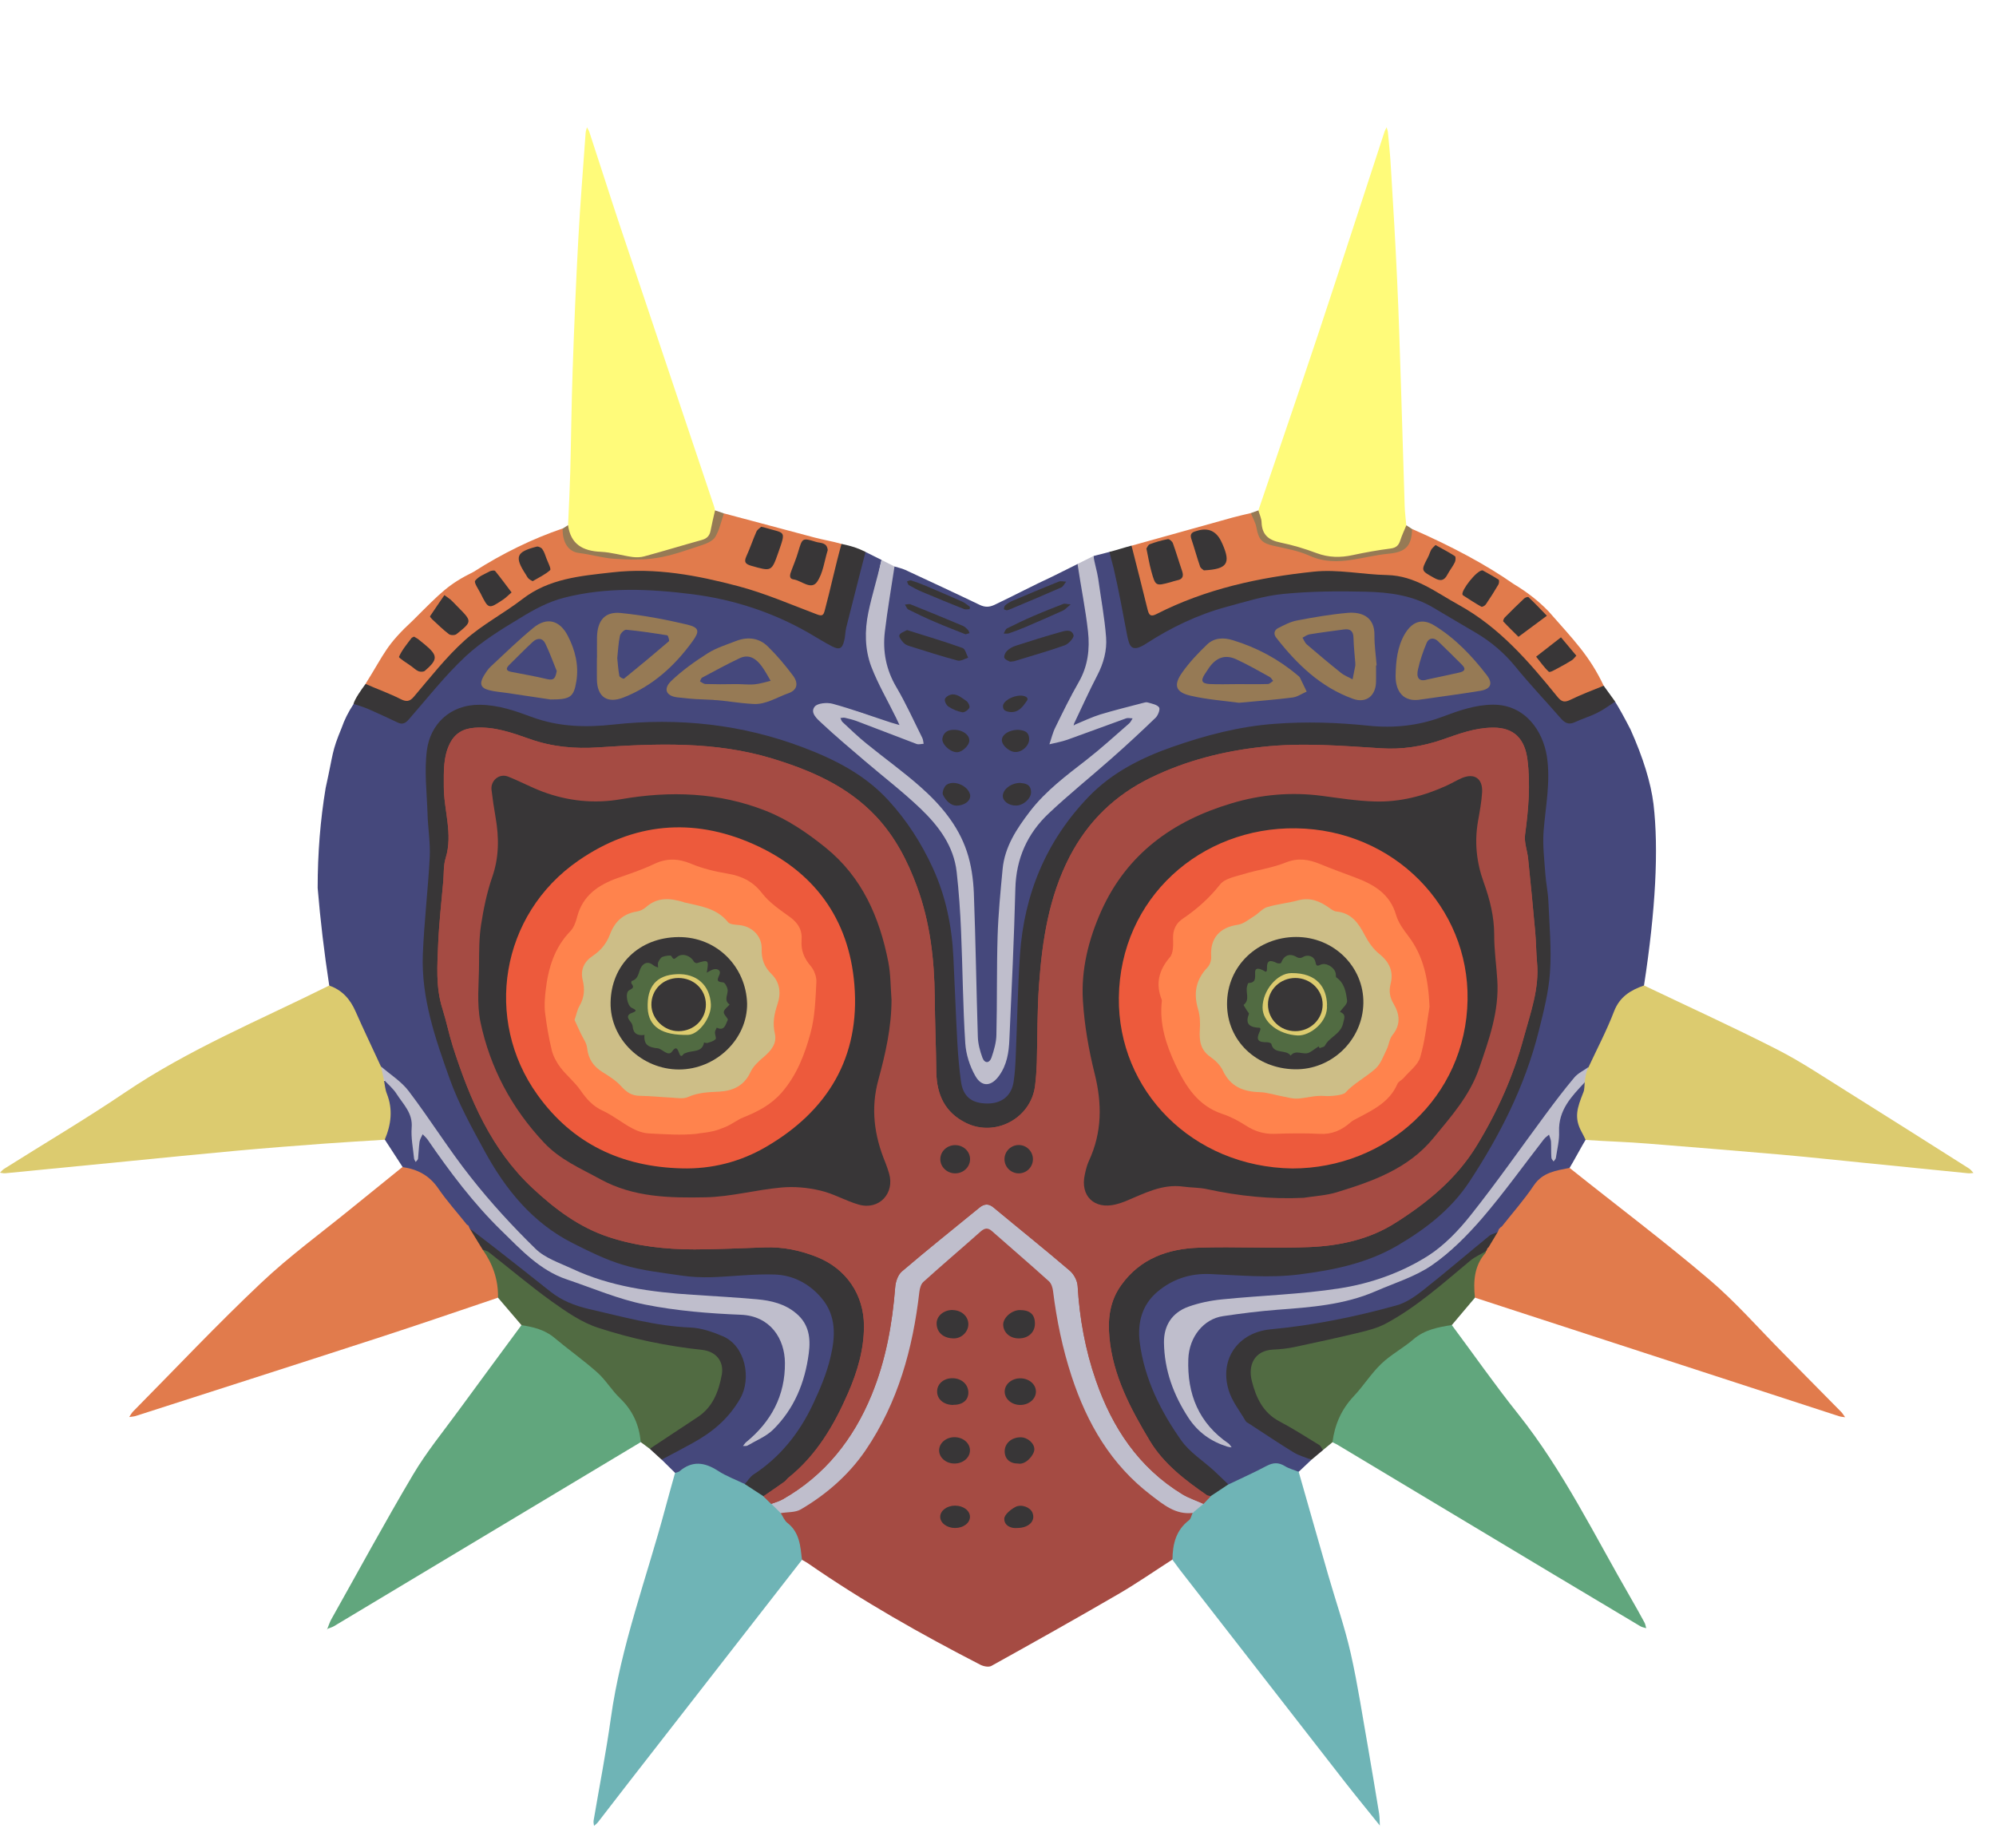 <svg version="1.2" xmlns="http://www.w3.org/2000/svg" viewBox="0 0 2000 1852" width="2000" height="1852">
	<title>mm-clipped-svg</title>
	<style>
		.s0 { fill: #45487c } 
		.s1 { fill: #a54b43 } 
		.s2 { fill: #dccb6f } 
		.s3 { fill: #e17b4c } 
		.s4 { fill: #61a67d } 
		.s5 { fill: #fffb7a } 
		.s6 { fill: #6fb4b6 } 
		.s7 { fill: #bfbecc } 
		.s8 { fill: #516b42 } 
		.s9 { fill: #383637 } 
		.s10 { fill: #967a55 } 
		.s11 { fill: #ed5a3c } 
		.s12 { fill: #ff834d } 
		.s13 { fill: #cdbe87 } 
	</style>
	<g id="Clip-Path">
		<g id="Layer">
			<g id="Layer_1">
				<path id="Layer" class="s0" d="m1111.8 553.1c1.1-0.3 4 0 4 0 3.7 2.9-0.9 6.8-0.1 10.9 4.8 23.3 12.1 45.9 16.1 69.3 2.4 14.1 5.3 15.5 17.3 7.8 38.2-24.5 80.4-38.3 124.5-47.1 14.5-2.8 29.2-4.1 43.9-4 29.2 0.1 58.4-1.4 87.4 4.3 22.4 4.5 40.4 17.6 60 27.7 41 21.1 67.6 57.4 97 90.7 8.9 10.1 9.1 10.2 21.7 5.7 12-4.3 22.7-11.1 34.7-15.3 4.3 6.9 9.5 16.3 15.5 28q19 42.5 23 74.6 8 68.1-9.5 181.9c-1.2 4.3-5.1 5.5-8.5 6.6-8.1 2.8-13.1 8.1-16.4 15.8-7.9 18.1-19.4 34.5-25.2 53.5-1 3-2.8 5.7-5.2 7.8-18.5 11.4-29.1 29.6-41.2 46.6-24.1 33.7-46.6 68.4-73.2 100.4-27.6 33.1-61.4 53.9-102.2 67-30.7 9.9-62.1 11-93.3 15-19.2 2.5-38.3 4.4-57.7 4-12.9-0.3-25.2 3.1-36.4 9.2-12 6.4-19.1 16.5-19.1 30.6-0.1 33.4 12.1 62.3 33.6 87.5 5.8 6.7 14.1 9.5 21.5 13.6 0.6 0.4 1.2 0.6 1.7 1-0.3-1-1.3-0.8-1.9-1.4-24.2-20.8-36.4-47.1-35.7-79.1 0.4-22.9 14.3-47.7 47.1-50.7 31.5-2.8 63-5.5 94.3-9.5 21-2.7 40.6-11.9 60.8-18.2 39.3-12.3 67.3-39 93.8-68.5 21-23.4 39.9-48.4 57.7-74.1 1.6-2.3 3.2-4.8 5.3-6.7 4.3-4.1 7.3-3.3 8.7 2.4 1.1 4.6 0.5 9.4 0.8 14.2 1.9-9.8 3.1-19.5 4-29.5 1.6-16.3 12.1-28 22.7-39.4 1.3-1.3 3.6-5 5.4-3.4 3.2 4.9 1.3 13.1-0.4 17.7-4 10.9-3.7 21.4 1 32 2 4.8 11.1 5-0.6 10.4-2.9 4.6-13.1 23.5-16 28.1-0.1 15.5-7 3.3-13.4 4.8-6.7 1.6-12 4.6-16.4 10.1-12.1 14.9-24.4 29.6-36 44.8q-1 0.9-2 1.8c-0.3 0.3-0.7 0.6-1 0.9-0.9 1-1.9 2-2.9 2.9q-1 0.9-2.3 1.6c-18.1 14.3-35.2 29.8-53.2 44.2-8.9 7.1-18 14-27.2 20.7-9.8 7-21.2 9.7-32.6 12.5-19.9 5.1-39.9 10.1-60 14.2-16.8 3.3-34.1 2.6-50.9 5.6-7.9 1.4-15.4 3.5-22.3 7.7-21 12.7-25.8 37.7-14.6 59.5 9.4 18.5 24.1 29.3 40.9 39.2 11.9 7.1 23.6 14.5 35.3 21.9-4.2 4-8.5 8-12.7 12-5 2.8-9.3 0.1-13.2-2.3-7.2-4.3-13.6-3.7-20.7 0.5-8 4.6-16.2 9-24.7 12.5-4.3 1.7-8.6 5-13.5 2.4-11.9-9.9-24.3-19.2-36.1-29.3-9.6-8.2-16.6-18.3-22.5-29.2-13.3-24.8-26.1-49.8-30.8-78.2-8-48.3 25.8-74.3 65-77.4 15.9-1.3 31.6 1.4 47.4 2.1 18.4 1 36.6-0.7 54.8-2.4 53.7-4.8 100-26.4 139.5-62.6 16.9-15.5 28.5-35.5 40.1-55.1 31.8-53.4 53.3-110.6 63-172 2.2-14.1 1.6-28.5 0.8-42.6-1.6-27.6-3.2-55.3-6.3-82.8-0.9-7.1-1.1-18.9-0.5-26.1 2.2-23.5 7.1-46.9 3.6-70.8-6.9-46.4-36.7-58.8-74.5-49.5-13.2 3.3-26.1 7.9-38.9 12.5-21.9 7.9-44.3 7.2-66.6 4.7-78-8.7-152.7 1.8-223.8 35.6-44.4 21.2-73.8 56.5-94.9 99.9-16.4 33.7-22.3 69.5-24.2 106.5-1.6 31.9-4 63.8-3.6 95.8 0.1 5.4-1.1 10.7-2.2 16-3.4 17.2-12.8 25.4-28.9 25.4-17 0-26.9-7.9-29.8-25.6-2.7-16.2-3.7-32.8-3.7-49.2 0.2-35.8-2.5-71.5-7.4-106.9-4.6-32.2-17.7-61.2-34.5-88.8-30.7-50.7-78.4-77.3-133.2-94.1-44.7-13.7-90.3-19.1-136.9-17.3-14.2 0.6-28.3 2.5-42.5 3.8-29.4 2.9-57.2-3.9-84.3-14.3-12.3-4.8-24.8-6.8-38-6.8-22.1 0-36.2 11.1-45.1 30.3-7.6 16.1-6.7 33.3-5.6 50.4 0.6 9.4 1.2 18.9 3 28.3 4.5 22.4 0.8 44.8-0.5 67.1-2 33.4-7 66.8-2.9 100.3 2.7 23.1 9.3 45.3 16.1 67.3 16.4 52.5 41.2 100.7 74.5 144.4 11.8 15.7 27.4 27.2 43.3 38.1 33.2 22.6 70.3 34 110 38.3 27.2 2.9 54.3 2.7 81.4 0.2 19.6-1.9 38.3 0.6 55.8 11 19.5 11.6 31.6 34.1 28.4 56.9-6.7 49.4-28 91.4-64.5 125.5-7.9 7.4-17.7 12.4-25.3 20.1-5.7 3-10.2-2.8-15.2-3.1-4.5-0.2-8.7-2.2-12.1-5.1-12.4-10.6-22.9-13.5-34.1-5.3-2.8 2.1-6.1 5-10.2 2-4.5-4.4-8.9-8.8-13.4-13.2 8.6-9.5 22.2-11.1 30.9-20.7 1.6-1.7 3.6-2.8 5.8-3.6 21.2-7.9 32.1-24.8 41.5-42.8 8.9-16.8 2.8-39.7-12.7-51-10.4-7.5-22.3-10.9-34.7-11.4-38.2-1.6-74.8-11.9-111.7-20.9-14-3.5-25.5-10.9-36.6-19.2-25.1-18.9-49.4-38.7-73-59.3q-1.2-0.7-2.2-1.7c-1.3-1.3-2.5-2.6-3.9-3.8-11.5-13.8-23-27.6-34.3-41.6-5.4-6.8-11.9-10.8-20.2-12.6-3.1-0.7-7.1-0.6-8.5-4.7-6-9.1-11.9-18.3-17.8-27.4-2.4-3.7-0.7-7.4 0.5-10.8 3.5-10.2 3.2-20.3 0-30.6-1.7-5.5-4.5-11.2-1.5-17.3 4.4-2.6 6.1 1.5 8.3 3.7 7.4 7.5 13 16.4 18.4 25.3 4.5 7.1 3.7 15.7 2.4 24-1 5.5 0.3 11.1 2.5 16.3 0.6 1.5 0.6 3 0.5 4.6 0.3-1 0.1-2 0.1-3 0.1-5.1 0.3-10.1 2.3-14.9 2-4.7 5.1-5.6 8.7-1.7 4.2 4.7 8.1 9.7 11.6 15 26.4 39.8 58.5 74.6 94.1 106.3 18 15.9 40.1 22.4 61.4 31.1 13.9 5.5 28.4 8.8 42.6 13.4 11 3.6 22.5 3.7 33.8 4.2 26.6 1.2 52.8 5.5 79.2 8.6 18.5 2.1 29.3 14.3 35 30.8 10.7 30.8-5.7 78.3-33 97.1 12.8-4.2 21.8-12.7 29.3-23.1 16.6-22.8 26.7-47.9 26.4-76.7-0.1-13.6-6.6-23.7-18-30.3-10.5-6.1-22.1-9.8-34.4-9.7-39 0.4-77.6-5.5-116.1-10.2-33.8-4.2-65.8-16.7-95.3-33.6-19.5-11.2-33.5-29.7-48.6-46.3-28.5-31.6-50.4-68.1-75.3-102.4-11.2-15.4-21.5-31.5-38.9-40.8-1.9-1.3-3.2-3.1-3.8-5.3-6-22.3-19.7-40.9-29.7-61.2-2.2-4.4-5.4-7.6-9.9-9.8-3.3-1.7-7.1-2.9-8.3-7.1q-7.6-49.7-11.6-97.8 0-52.1 8-100.2c8-36.1 5.9-35.8 16-60.2q4.1-12 12-24c4.8-3.7 11.6 0 15.8 2.3 7.9 4.7 16.3 8.4 24.8 11.9 6.1 2.5 10.7 1.8 14.9-3.7 16-20.9 35.2-38.9 52.6-58.5 16.7-18.9 39.4-29.4 60.3-42.5 31.5-19.6 66-24.8 102.6-25.4 49.3-0.9 97 5.5 143.4 22.4 16.4 6.1 31.8 14.1 47.1 22.4 4.4 2.4 8.6 5.3 13.1 7.7 11 6 13.1 4.6 15.5-7.5 4.9-25.5 12.9-50.2 19.2-75.4 0.7-2.8 0.8-4.9 3.8-6l8 4 8 4c-4 15-7.2 39.5-10.6 54.6-6.1 27.8 1.8 53.2 14.5 77.6 4.2 8.1 8 16.5 12.8 24.3 1.8 2.9 4.8 6.3 2.1 9.5-3.2 3.6-7.2 0.9-10.5-0.8-16.5-8.2-33.7-14.4-51.8-17.9-6.8-1.3-15.9-4.8-19.5 1.6-4.5 8.2 7 14.8 11.3 19.8 10.3 11.8 22.6 21.6 35.4 30.5 30.8 21.2 59 44.8 80 75.8 8 12 12.4 25 14.3 38.8 2.8 20.1 3 40.4 4.3 60.5 2.4 37.7 3.3 75.4 4.1 113.2 0.1 3.2 0.5 6.3 1.3 9.4 6.7 26.4 20.5 31.5 29.8 15.4 6.4-11 8-23.2 8.4-35.7 0.4-11-0.1-22.1 0.2-33.2 1.2-43.2 2.7-86.5 7.1-129.6 2.2-22.8 13.4-40.8 27.9-56.9 25.6-28.4 54.3-60.3 87.3-80.5 7-4.3 11.9-5.1 16.1-12.1 2.6-4.4 13.1-8 9.5-15-3.3-6.4-10.6-3.8-16.4-2.7-18.2 3.4-35.7 8.7-52.4 16.5-3.4 1.5-6.6 3.9-10.7 2.7q-1.5-0.7-2.1-2.2c-0.9-4.4 1.2-8.1 3.2-11.6 7.2-12.3 11.9-25.7 18.3-38.4 8.8-17.6 10.7-36.1 7.5-55.2-2.7-15.9-5.4-31.7-8.7-47.4-1.2-5.9-0.3-15-0.3-15 0 0 16-4 16-4.1z"/>
				<path id="Layer" class="s1" d="m1174.8 1562.9c-18.4 11.8-36.3 24.3-55.2 35.2-41.8 24.3-83.9 47.9-126.2 71.4-2.7 1.5-7.8 0.5-11-1.1-59.6-30.7-117.9-63.6-173.1-101.9-1.8-1.2-3.8-2.2-5.7-3.3-2.8-1.6-3.8-4.6-3.9-7.2-0.2-12-6.2-20.8-13.9-29.1-2.7-2.8-5.8-6.1-4-10.9 0.8-0.9 1.9-1.8 3.2-1.8 15.5-0.1 26.2-9.9 37.5-18.4 40.3-30.5 63.9-71.9 78.8-119.1 8.4-27 14.7-54.3 17.1-82.5 0.5-5.5 3.2-9.4 6.8-13.2 16.6-17.5 35.8-32 54.1-47.6 6.4-5.4 12.6-4.9 18.8 0.4 16.8 14.4 34.3 27.9 50.1 43.6 6.2 6.1 9.3 13.1 10.3 21.7 6.5 53.4 21.1 104.3 50.8 149.6 16.6 25.3 39.5 45 65.3 61.1 6.5 4.1 14.5 1.8 20.7 6.2 2.5 5-0.4 8.7-3.8 11.6-8.7 7.5-12.5 17-13.2 28.2-0.2 2.7 0 5.9-3.5 7.1z"/>
				<path id="Layer" class="s0" d="m896.3 567.7c3.6 1.1 7.3 1.9 10.7 3.4 24.9 11.6 49.8 23.1 74.5 35 5.4 2.6 9.7 2.5 15.1 0 24.4-11.7 34.5-17.4 59.1-28.9l24.1-12c6.1 5.7 7.6 15.9 8.2 23.2 1.5 18.9 5.2 37.6 5.3 56.7 0.1 15.5-4.1 29.3-11.6 42.4-8.6 15.1-15.8 31-23.7 46.5-1.1 2.1-3.3 4.8-1.6 7 2.1 2.7 5.3 0.8 7.8-0.2 17.5-7.3 34.9-14.9 53.1-20.4 3.7-1.1 7.2-2.5 11-3.1 2.7-0.4 5.9-1.4 7.6 1.8 1.6 2.9-0.3 5.6-2.3 7.6-8.6 8.9-18.3 16.5-27.7 24.6-19.8 17.1-41.9 31.4-60.4 50.4-27.9 28.5-40.5 62.2-42.1 101.6-1.7 43.7-1.5 87.3-1.6 130.9 0 7.7-1.5 15.1-4.2 22.3-1.6 4.2-3.5 8.8-8.8 8.8-5.8 0-7.7-4.8-9.4-9.3-2.1-5.7-2.4-11.7-2.4-17.8 0-22.7 0.5-45.5-0.2-68.3-0.8-30.3-2.6-60.6-5.3-90.8-2.5-27.3-15.7-49.6-33.1-70.1-18.6-22-42.8-37.3-64.7-55.5-8.9-7.5-17.6-15.4-26.6-22.8-2.3-1.8-4.3-3.9-5.6-6.5-2.3-4.7-0.8-7.3 4.6-7.2 3.5 0.1 6.8 1.2 10.1 2.3 15.1 4.8 29.9 10.4 44.4 16.7 4.9 2.2 9.9 4.4 15 5.9 4.3 1.3 6.3 0.1 4.2-4.5-1.9-4.1-3.7-8.1-5.8-12-7.9-14.8-14.8-30.1-23-44.8-9.2-16.4-7.9-34.4-6.7-52 1.1-15.7 3.1-31.4 6.4-46.9 1-4.9 1.6-10.1 5.5-13.9h0.1z"/>
				<path id="Layer" class="s2" d="m1591.8 1069.3c8.6-18.5 18.2-36.7 25.5-55.8 5.7-14.7 16.6-21.2 30-25.9 44.5 21.3 89.4 41.7 133.3 64.1 24.5 12.5 47.4 28 70.7 42.5 40.7 25.5 81.3 51.2 121.8 76.9 1.7 1.1 2.9 2.9 4.3 4.4-1.8 0.1-3.7 0.5-5.5 0.3-34.5-3.4-69.1-7-103.6-10.4-27.9-2.8-55.9-5.8-83.9-8.3-44.3-3.8-88.6-7.5-133-11-20.4-1.7-42.1-2.3-62.6-3.7-0.3-0.9-3.5-7.2-4-8-7.9-14.4-4.4-24.3 1.7-39.6 1.3-3 1-6.7 1.4-10.1q-0.1-0.6-0.2-1.3-0.1-1.4 0.1-2.7c1-3.9 0.8-8.3 4.1-11.4z"/>
				<path id="Layer" class="s3" d="m1504.8 1229.2c10.8-13.7 22.5-26.9 32.2-41.4 8.9-13.1 22.2-14.6 35.7-17.4 47 37.6 94.5 73.2 140.3 112.2 26.2 22.3 49 48.5 73.3 73 19.6 19.8 39.2 39.7 58.7 59.5 1.5 1.6 2.5 3.5 3.8 5.2-2.1-0.3-4.3-0.4-6.3-1.1-107.7-35-215.4-70.1-323.1-105.2-13.8-4.5-27.6-9-41.4-13.5-5.5-11.2-4.5-22.4 0.4-33.4 1.7-4 4.6-7.5 6.9-11.3 0.4-0.8 1-1.5 1.5-2.3q1.6-2.2 3-4.4c3.6-4.7 5.5-10.7 10.7-14.1 1-1.1 0.7-2.9 2-3.8l-0.1 0.1c0.6-0.9 1.4-1.6 2.3-2.1z"/>
				<path id="Layer" class="s2" d="m329.8 987.7c13 4.4 21.2 13.7 26.6 26.2 8.1 18.4 16.9 36.6 25.3 54.9 2.6 4.2 5.3 8.3 3 13.5 0.9 4.6 1.2 9.5 2.9 13.7 6.3 15.8 4.3 31.1-2.1 46.2-20.2 1.3-40.4 2.4-60.5 3.9-29.3 2.2-58.6 4.4-87.8 7.1-36.5 3.3-73 7-109.4 10.6-28.6 2.8-57.2 5.6-85.8 8.4-12.3 1.2-24.5 2.5-36.8 3.6-1.7 0.2-3.5-0.4-5.2-0.6 1.3-1.2 2.4-2.7 3.9-3.7 40.4-25.5 81.6-49.8 121.1-76.5 64.3-43.6 135.8-72.9 204.8-107.3z"/>
				<path id="Layer" class="s3" d="m403.2 1169.6c15.1 2.1 27.1 8.4 36 21.5 8.7 12.7 19.2 24.3 28.8 36.4 2.1 0.4 1.7 2.6 2.8 3.8l-0.1-0.1c6.9 5.8 10.3 14.2 15.6 21.2 2.5 5.4 6.7 9.8 9.3 15.1 5.2 10.5 7.3 21.5 3.4 33-38.3 12.9-76.6 26.1-115 38.6-82.7 26.9-165.5 53.4-248.2 80-2 0.6-4.2 0.6-6.3 1 1.2-1.8 2.2-3.8 3.6-5.3 42.7-43.2 84.4-87.5 128.5-129.1 28.4-26.9 60.3-50.1 90.7-74.9 17-13.8 34-27.5 50.9-41.2z"/>
				<path id="Layer" class="s4" d="m1454.7 1327.9c22.1 29.7 43.3 60.1 66.3 88.9 45.5 57.1 77 122.5 113.3 185.1 4.6 7.9 9 15.9 13.4 24 1 1.7 1.2 3.9 1.8 5.8-1.9-0.6-4.1-0.9-5.8-1.9q-42.4-25.3-84.7-50.6-109-65.5-218-130.8c-1.8-1.2-3.9-2-5.8-3-2.1-11.7 0.3-22.7 7.2-32 11-15 21.5-30.9 35.1-43.3 19.3-17.7 38.3-37 65.7-42.8 3.9-0.9 7.9-2.8 11.6 0.7 0 0-0.1 0-0.1-0.1z"/>
				<path id="Layer" class="s4" d="m328.2 1631.8c1.1-2.8 2.1-5.8 3.5-8.5 27.3-48.6 53.8-97.6 82.2-145.5 13.3-22.5 30.1-43 45.6-64.2 20.9-28.6 42-57.1 63-85.6 10.7-3.9 20.2 0.9 28.2 6.3 23.5 16.3 47.3 32.6 64.7 56.1 5.4 7.4 11.9 13.8 17.9 20.7 7.5 8.8 8.4 19.4 10.4 29.9 0.3 1.6-0.4 3.1-1.6 4.2q-153.8 92.3-307.6 184.6c-1.8 1-4 1.6-6 2.4l-0.3-0.3z"/>
				<path id="Layer" class="s5" d="m1260.9 511.5c20.2-59.5 40.7-119 60.6-178.7 22.1-66.7 43.7-133.4 65.6-200.2 0.5-1.7 1.5-3.4 2.3-5 0.4 1.6 1.1 3.2 1.3 4.9 1.1 12 2.4 23.9 3 35.9 2.3 37.2 4.5 74.4 6.2 111.6 1.7 35.7 2.7 71.4 3.9 107.2 1.3 40.1 2.4 80.2 3.7 120.3 0.2 6.3 1.1 12.6 1.6 18.9-0.6 17.8-6.6 24.9-23.3 27.2-13.1 1.7-26.1 4.2-39.1 6.4-7.5 1.3-14.4 1-21.4-1.4-13.5-4.5-27.2-8.3-40.8-12.2-20.1-5.8-25.7-13.5-23.7-34.9z"/>
				<path id="Layer" class="s5" d="m569.2 526.3c0.8-17.7 1.7-35.4 2.2-53.1 0.9-34.1 1.2-68.3 2.4-102.4 1.5-43.9 3.3-87.8 5.7-131.7 1.9-35.3 4.8-70.6 7.3-105.9 0.1-1.9 0.9-3.7 1.3-5.6 0.9 1.6 2 3.2 2.5 4.9 10.2 30.9 20 62 30.3 92.9 31.4 93.8 62.9 187.7 94.4 281.5 0.5 1.4 0.8 3 1.2 4.6 3.4 17.6-3.1 28.9-19.2 33.7-16 4.7-32.2 8.7-48 14.1-12.8 4.4-24.9-1.1-37.3-2.3-7.4-0.7-14.8-2.7-22.3-4-15.6-2.6-21.1-10-20.5-26.7z"/>
				<path id="Layer" class="s6" d="m782.3 1516.4c2.2 3.3 3.7 7.5 6.7 9.8 12.3 9.6 13 23.4 14.6 37-57.7 74.1-115.4 148.3-173.1 222.4-10.5 13.5-20.9 27.1-31.3 40.5-1.1 1.4-2.6 2.5-4 3.7-0.2-1.8-0.7-3.6-0.4-5.3 5.8-34.3 12.5-68.4 17.3-102.8 10.1-72.5 36-140.8 54.7-210.9 3.1-11.6 6.4-23.1 9.6-34.7 1.5-0.6 3.3-0.7 4.4-1.6 12.8-10.9 25.1-9.2 38.5-0.6 8.4 5.5 18 9 27.1 13.4 8.4-0.2 14.1 4.8 19.8 9.9 2.6 2.8 5.4 5.5 7.8 8.6 2.1 4.1 6.4 6.4 8.4 10.6z"/>
				<path id="Layer" class="s6" d="m1174.8 1562.9c0.2-15.4 3.4-29.3 16.6-39.4 1.9-1.4 2.4-4.8 3.6-7.3 2.1-4.5 6.5-7 9.5-10.6q4.2-4.1 8.3-8.3c5.3-4.5 9.4-11.3 18-9.6 12.8-6.2 25.8-11.9 38.3-18.6 6.7-3.5 12-3.7 18.4 0.2 4.2 2.6 9.2 3.8 13.8 5.7 9.9 34.6 19.7 69.3 29.7 103.9 7.5 26 16.5 51.8 22.5 78.3 7.1 31.6 11.9 63.9 17.6 95.9 3.7 21.5 7.3 43 10.8 64.5 0.6 4 0.5 8.1 0.7 12.2l0.1-0.2c-11.6-14.5-23.4-28.8-34.8-43.4-55.4-71.1-110.6-142.2-165.9-213.3-2.5-3.3-4.8-6.6-7.3-9.9z"/>
				<path id="Layer" class="s7" d="m896.3 567.7c-3.3 21.8-7.1 43.6-9.7 65.5-2.3 19.6 1.3 38.1 11.6 55.5 9.6 16.3 17.4 33.7 25.9 50.7 0.9 1.8 1 4 1.4 6-2.4 0.1-5 0.9-7 0.2-20.1-7.6-40.1-15.4-60.2-23-3.9-1.4-7.9-2.4-11.9-3.3-1.3-0.3-2.8 0.2-4.3 0.3 0.7 1.3 1 3 2.1 4 7.9 7.3 15.6 14.8 23.9 21.5 17.9 14.6 36.7 28 54 43.3 20.3 17.9 37.9 38.7 46.6 64.7 4.5 13.3 6.5 27.8 7.1 41.8 1.8 48.1 2.5 96.1 4 144.2 0.2 7 2.2 14.3 4.6 20.9 2.3 6.1 7.1 5.6 9.1-0.2 2.5-7.4 4.8-15.2 4.9-22.9 0.8-32.9 0.2-65.9 1.2-98.8 0.7-22.4 2.9-44.7 5-67 2.1-22.6 14.2-40.7 27.6-58.2 15.9-20.6 36.4-35.8 56.6-51.5 14.7-11.5 28.5-24.1 42.5-36.3 1.6-1.3 2.4-3.5 3.6-5.2-2.3 0-4.8-0.7-6.8 0.1-19.6 7-39.1 14.4-58.8 21.4-5.7 2-11.8 3-17.8 4.5 2-5.7 3.3-11.7 6-17 7.5-15.4 15-30.7 23.5-45.5 9.1-15.9 11.1-33 9.2-50.4-2.4-22-7.3-45.9-10.5-67.8l16-8c0.9 7.1 3.7 15.6 4.7 22.7 2.7 19.6 6.4 39 7.9 58.7 1 13.2-2.5 26.1-8.8 38.2-8.3 15.9-15.6 32.3-23.3 48.4-0.3 0.9 0 1.2 0.9 1 8.5-3.5 16.7-7.5 25.4-10.2 14.2-4.3 28.6-7.8 43-11.6 1.4-0.4 3.2-0.9 4.6-0.4 4 1.2 9.1 2 11.3 4.9 1.3 1.8-1 8.1-3.6 10.5-14.5 14-29.3 27.7-44.4 41-20.8 18.4-42.5 35.8-62.7 54.9-21.3 20.1-32.5 45.1-33.3 75-1.3 50.5-3.7 101.1-6 151.6-0.5 12.7-2.5 25.3-10.2 36-7.7 10.9-17.4 11.9-23.9 0.4-5.6-9.8-9.4-21.7-10.1-32.9-2.4-37.2-2.6-74.6-4.2-111.9-0.8-19.8-2.2-39.8-4.4-59.5-2.9-26.3-18.2-46.4-36.4-63.8-17.6-16.8-36.9-31.6-55.4-47.4-14.6-12.5-29.4-24.9-43.5-38.1-4.4-4.1-11.9-10.4-7-16.5 2.8-3.6 12.5-4.4 18-2.9 19.8 5.4 39 12.5 58.4 18.8 2.9 0.9 5.8 1.7 8.6 2.5-1.1-2.4-2.3-4.9-3.5-7.4-8.3-17-18-33.5-24.8-51.2-6.5-17.3-6.7-36-2.9-54.3 3.7-17.9 9.2-34.6 13.1-52.6 4.8 2.6 8.3 4 13 6.6z"/>
				<path id="Layer" class="s3" d="m1133.8 546.9c33.7-9.4 67.4-18.8 101.1-28.2 6.1-1.7 12.3-3 18.4-4.5 5.9 4.1 8 10.4 8.9 17.1 1 6.8 4.9 10.6 11.4 12.2 17.8 4.2 35.1 9.8 52.5 15.5 13.3 4.3 26.9 0 40.2-2.4 8.4-1.5 16.7-3.7 25.2-4.1 9.5-0.5 15.1-4.9 18.6-13.3 1.2-3.1 1.9-6.7 4.8-9.1 41.1 18 75 36.4 101.7 55.1q20.1 12 35 27.4c25.2 28.7 41.2 44.7 55.3 74.6-0.8 2.3-2.9 3.4-5 3.9-9.4 2.3-17.5 7.1-25.7 11.9-8.5 5-11.8 4.5-17.9-3.2-13.2-17-28.4-32.3-42.6-48.6-8.1-9.3-17.2-17.6-27.8-24.3-16-10.2-32.3-19.9-47.9-30.7-18-12.5-38.2-16.1-59.2-17.8-12.3-1-24.6-1.6-36.9-3.2-18.2-2.3-36 0.9-53.8 3.9-44.1 7.5-87.5 17.7-128 37.6-9.2 4.5-12.2 2.7-15.4-6.7-5.5-16.2-11.3-32.3-13.2-49.4-0.6-4.6-2.8-9.2 0.3-13.8 0 0 0 0 0 0.1z"/>
				<path id="Layer" class="s3" d="m725.4 514.5q45.2 12 90.4 24.1c9.7 2.6 17.8 3.7 27.4 6.5 1.9 2.2 2.9 6.5 2.5 9-3.6 20.3-9.7 39.9-16.8 59.2-1.9 5.3-5.5 6.7-10.5 4.9-5.6-2.1-10.9-5-16.5-7.3-50.5-20.7-103-33.7-157.5-35.8-25.7-1-51.7 3-77.3 7-8.3 1.3-15.6 5.3-22.7 9.5-22.4 13-44.4 26.8-65.6 41.8-15.4 10.9-26 26.6-39 39.9-7.8 7.9-15 16.4-21.8 25.1-5.1 6.5-11 8.4-18.2 4.2-8-4.6-15.8-9.3-24.8-11.9-1.8-0.5-8.5-3.2-8.7-5.4 20-32 20.2-38.3 48-64.1 28.1-28.1 35.2-35.7 60.2-48.1 29.3-18.7 59.1-33.2 89.3-43.5 0.5 0.3 1.2 0.7 1.3 1.3 2.7 17 13.9 21.8 29.6 22.6 11.6 0.6 22.9 4.4 34.4 6.1 9.7 1.5 19 0.6 28-2.7q22.2-8.1 45.4-12.9c7.1-1.5 11.8-5 13.5-12.6 1.3-6.5 3.4-12.9 9.4-16.9z"/>
				<path id="Layer" class="s8" d="m642 1445.2c-1.5-17.3-8.1-31.8-20.8-44-8.2-7.8-14.1-18-22.4-25.5-13.9-12.4-29.1-23.1-43.3-35-9.7-8.2-21.2-10.8-33-12.7-7.8-9.2-15.6-18.3-23.5-27.5 0.4-17.8-5.2-33.8-15.4-48.2 4.7-3.4 7.6 0.5 10.6 2.8 21 16.2 41.5 33.1 62.7 49.1 18.2 13.7 37.6 24.4 60.1 29 26.3 5.4 51.9 14 79 15.4 2.8 0.1 5.6 0.9 8.4 1.5 16.3 3.6 25.1 17.1 20.6 33.3-4.8 17-12.3 32.5-28.5 42.1-11.9 7-22 17.1-34.8 22.9-3.4 1.6-6.7 3.5-10.7 3.5-3-2.2-6-4.5-9-6.7z"/>
				<path id="Layer" class="s8" d="m1454.7 1327.9c-13.7 2.2-27.1 4.6-38.3 14.2-10.3 8.9-22.7 15.4-32.4 24.7-10.2 9.8-17.8 22.1-27.5 32.4-12.5 13.2-19.1 28.6-21.4 46.2-3.2 2.6-6.3 5.2-9.5 7.8-20.4-8.4-38.5-20.8-55.5-34.4-13.2-10.6-18.9-26.8-19.1-43.9-0.2-13.8 7.5-22.8 21.5-24.5 26.8-3.3 52.9-9.7 79.2-15.2 23.3-5 44.4-14.2 63.3-28.7 19.7-15 38.8-30.5 57.8-46.3 4.4-3.7 8.4-10.4 16.2-6.3-0.2 0.6-0.2 1.3-0.6 1.8-11.4 13.1-12.2 28.7-10.5 44.8-7.7 9.2-15.5 18.3-23.2 27.5z"/>
				<path id="Layer" class="s9" d="m1133.8 546.9c5.4 21.3 10.9 42.6 16.1 64 1.4 5.4 2.9 7.6 8.9 4.5 49.5-25.3 103-36.8 157.5-42.5 24.1-2.6 49 2.9 73.6 3.4 28.1 0.6 48.7 17.2 71.6 29.8 40.9 22.5 70.5 57 99.2 92.4 4.5 5.5 7.6 5.4 13.3 2.6 10.7-5.2 21.9-9.4 32.9-13.9 3.8 5.3 7.6 10.6 11.5 15.9-5.9 3.8-11.5 8.1-17.8 11.2-7.3 3.7-15.3 6-22.7 9.5-6.1 2.8-9.9 0.7-13.9-3.8-15.1-17.4-31.1-34.1-45.6-52-11.2-13.7-24.3-24.8-39.3-33.7-14.1-8.4-28.4-16.6-42.5-25.1-20.7-12.5-44-15.6-67.3-16.2-27.8-0.7-55.7-0.5-83.3 2.2-19.3 1.8-38.2 7.9-57.1 13-28.9 7.8-55.6 20.7-80.6 36.9-14.2 9.1-16.6 3.2-18.9-8.4-4.9-25.3-7.8-42.5-13.6-67.6-0.7-2.8-3.6-13.2-4.1-16 7.7-2 14.5-4.3 22.1-6.3 0 0 0 0 0 0.1z"/>
				<path id="Layer" class="s9" d="m366.3 685.4c10 4.5 25.3 10.1 35.1 15.2 5.6 2.8 9 2.8 13.5-2.6 16.4-19.3 32.1-39.5 50.8-56.3 17.4-15.7 38.9-26.8 57.6-41.2 26.8-20.8 58.3-23.3 90.2-26.9 43.4-5 85.2 3 126.4 13.9 26.8 7.1 52.4 18.3 78.4 28.1 5.5 2.1 6.8 1.3 8.2-4.2 5.8-21.6 10.6-44.8 16.7-66.3 10.5 2.2 16 4 24.1 8-6.7 25.3-12.9 50.6-19.4 75.9-1 4.2-0.9 8.7-2 13-2 8.1-4.7 9.5-12.1 5.8-8.1-4.2-15.8-9.1-23.8-13.7-36.1-20.7-75.5-33.4-116.2-38.6-42.7-5.4-86.4-7.4-128.9 3.6-15.3 3.9-30 11.8-43.6 20.2-19.1 11.5-38.5 23.4-54.7 38.4-20.7 19.3-38.3 41.9-57 63.3-3.4 3.9-6.5 5.4-11.3 3-9.7-4.6-19.4-9.1-29.2-13.4-3.9-1.7-10.7-3.9-14.9-5.2 1.5-5.2 7.2-13.4 12.1-20z"/>
				<path id="Layer" class="s9" d="m651.1 1451.9c16-10.5 31.9-21.1 47.9-31.7 15.3-10 21.1-25.8 24.2-42.3 2.5-13.6-5.8-23.6-19.7-25.1-35.6-3.8-70.5-11.1-104.3-22.2-16.6-5.4-31.9-16.1-46.4-26.4-21.7-15.6-42.2-33-63.3-49.5-1.6-1.2-4-1.6-5.9-2.4q-6.5-10.5-12.9-21.1c9.9 7.6 19.8 15.1 29.6 22.8q25.7 20.1 51.2 40.4c11.4 9 24.3 14.1 38.4 17.4 33.7 7.7 66.9 17.2 101.9 18.6 10.9 0.4 22.2 4.4 32.4 8.7 22.7 9.6 29 42.4 17.5 62.4-11.8 20.6-28.3 34.1-48.1 44.9-10.2 5.7-20.5 11-30.7 16.4-3.9-3.6-7.9-7.3-11.9-10.9z"/>
				<path id="Layer" class="s9" d="m1489 1253.9c-5.3 3.1-11.1 5.6-15.7 9.4-27.2 22.6-53.5 46.4-84.8 63.2-8.1 4.3-17.6 6.8-26.7 9-21.7 5.2-43.6 10-65.4 14.6-6.8 1.4-13.8 2.1-20.6 2.4-19.1 0.9-25.4 15.8-21.5 31.3 4.2 16.8 11.2 32.1 28 40.8 13.6 7.2 26.6 15.6 39.7 23.6 1.6 1 2.4 3.3 3.7 5q-5.8 4.8-11.6 9.7c-6.1-2.4-12.6-4.1-18.1-7.5-15-9.2-29.6-19-44.3-28.6-1.4-0.8-3-1.6-3.7-2.9-5.8-10-13.5-19.6-16.8-30.4-9.7-31.4 9.4-58.2 42-61.3 42.8-4 84.6-12.5 125.8-23.9 9.7-2.6 18.8-8.9 26.9-15.3 22.5-17.7 44.2-36.4 66.4-54.5 2.2-1.8 5.5-2.4 8.3-3.6-3.1 5.1-6.2 10.2-9.2 15.3-1.6 0.7-1.2 2.6-2.4 3.6z"/>
				<path id="Layer" class="s10" d="m725.4 514.5c-2.8 7.9-4.5 16.6-8.7 23.6-2.6 4.2-8.8 6.7-14 8.4-14.6 4.8-29.2 10.2-44.3 12.6-14 2.3-28.7 1.8-43 0.9-11.8-0.8-23.4-4.4-35.2-5.8-10.9-1.3-16.8-10.9-16.4-24.5q2.7-1.7 5.4-3.4c2.6 19.2 14.8 25.9 32.9 26.7 10.6 0.5 21 3.7 31.6 5.2 4 0.5 8.3 0.4 12.1-0.7 19.1-5.2 38.1-11 57.2-16.3 5.3-1.4 8-4.2 9-9.4 1.3-6.8 2.9-13.5 4.5-20.3q4.4 1.5 8.9 3z"/>
				<path id="Layer" class="s10" d="m1414.9 530.1c-0.4 17.3-6.6 23.2-23.4 24.8-12.1 1.1-24 4.1-36.1 6-14.8 2.4-28.9 2.5-43.3-4-11.1-5-23.4-7.1-35.4-9.8-12.1-2.6-15.5-6.1-17.7-18.2-0.9-5.1-3.7-9.8-5.7-14.7l7.6-2.7c1.1 4 3.1 7.9 3.2 11.9 0.4 12.5 7 17.9 18.8 20.3 12.3 2.5 24.6 6.2 36.3 10.6 12.1 4.5 23.8 4.7 36.2 2 12.6-2.7 25.3-5 38.1-6.6 5.8-0.8 8.1-3.4 9.7-8.5 1.6-5 4-9.9 6-14.8l5.6 3.7z"/>
				<path id="Layer" class="s4" d="m328.5 1632.2c-0.3 0.4-0.6 0.7-0.9 1.1q0.3-0.7 0.6-1.5l0.3 0.4z"/>
				<path id="Layer" class="s6" d="m1382.6 1829.7q0.4 0.1 0.8 0.3c-0.2-0.1-0.5-0.3-0.7-0.4l-0.1 0.2z"/>
				<path id="Layer" class="s9" d="m1230.8 1487.6c-5.9 3.9-11.8 7.8-17.6 11.7-4.5 2.7-7.9-0.1-11.2-2.5-27.8-19.7-50.6-43.4-65.6-74.7-12.4-25.9-23.9-51.5-27.5-80.4-4.7-37.4 13-69.2 47.7-84.1 16.5-7.1 33.7-10.1 51.7-10.6 22.8-0.5 45.5 2 68.3 2.2 26.1 0.2 51.7-3.4 77.1-8.5 15.7-3.2 30-9.8 43.7-18.2 40.9-25 72.5-58.1 94.3-101.4 20.6-40.8 33.8-83.9 44.2-128 1.3-5.3 1.7-10.7 1.4-16.1-2.3-43.9-3.3-87.8-12-131.1-0.5-2.2-1.1-4.5-0.6-6.6 4.4-17.4 2.4-35.3 4.2-52.9 1.4-13-0.1-26-5.4-38.1-4.3-10-12.2-15-23-15.7-11.5-0.7-22.6 0.6-33.6 4.2-20.1 6.6-39.9 13.8-61.5 15.5-19.5 1.4-38.5-0.8-57.7-2-69.7-4.4-137.1 2.8-200.2 35.4-41.4 21.2-67.5 55.5-83.7 98-14.2 37.2-18.3 76.1-20.2 115.5-1.4 30.3-0.8 60.7-3.6 91-2 20.8-16 32.3-34 39.5-17.7 7.1-34.2 3.3-49.1-8-15.7-11.9-21.3-28.5-21.6-47.4-0.2-10.2-0.1-20.3-0.1-30.4 0.1-38.6-0.8-77.4-8.2-115.3-9.2-46.5-27.5-89.1-64.5-120.9-26.2-22.5-57.4-35.6-90.4-44.8-33-9.2-66.7-13.7-101.2-13.6-26 0-51.7 2.6-77.6 3.5-25.9 0.9-51.1-3.7-75.2-13.4-13.1-5.2-26.7-7.4-40.8-7-12.7 0.4-20.9 6.5-25.4 17.9-4.3 10.8-5.7 22.1-4.2 33.6 2.2 16.9 0.7 34.2 4.8 50.9 1.2 4.9 0.3 10.1-0.8 15.1-5.4 25.5-6.2 51.5-8.1 77.3-0.7 9.5-1.5 19-2.3 28.4-2.9 35.4 8.3 68.2 18 101.3 9.5 32.5 23.9 63 42.4 90.9 28.6 43.3 66.6 76.5 117.4 91.3 34.3 10 69.8 11.8 105.4 9.3 23.4-1.6 46.9-3.1 70 1.1 19.2 3.5 36.9 10.8 51.4 24.8 18.9 18.2 24.8 40.6 22.2 65.8-3.5 33.1-17.6 62.3-32.9 91.4-13.8 26.3-36 44.5-57.4 63.6-3.5 3.1-7.4 6.4-12.8 4.4-6.2-4.1-12.5-8.1-18.7-12.2 2.9-3.2 5.2-7.3 8.6-9.5 27-17.6 46.2-41.9 59.7-70.6 7.1-15.1 13.7-30.7 17.5-46.8 5-20.7 6.3-42-9.4-60.1-12.2-14.1-28.1-22.3-46-23-21.3-0.8-42.8 2-64.2 2.7-9.7 0.2-19.6-0.2-29.1-1.6-19.6-2.9-39.6-5-58.4-10.6-17.7-5.2-34.5-13.6-51-21.9-40.5-20.4-67.7-54.1-88.8-93-12.7-23.3-25.7-46.8-34.6-71.7-14.4-40.3-28.7-81.3-26.9-125.1 1.3-32.4 5.2-64.7 6.9-97.1 0.7-14.4-1.8-28.9-2.2-43.4-0.7-21.4-3.4-43.1-0.6-64 3.3-25.2 22.7-45.6 53-45.3 18.8 0.2 35.5 6.1 52.2 12.3 26.8 9.9 54 10.6 81.9 7.5 65.1-7.1 128.7-0.3 190 23 31.7 12 61.8 27.3 85.3 53 18.5 20.2 33 42.8 44.4 67.6 13.1 28.5 19.2 58.5 20.7 89.6 1.4 28.7 2.4 57.4 4 86.1 0.7 12.8 1.9 25.8 3.6 38.5 2.2 15.3 10.8 22 26.8 22 14.3-0.1 24-7.9 26-22.1 1.3-8.7 1.8-17.6 2.1-26.4 1.5-33.4 1.9-66.9 4.2-100.3 4.1-61 26.3-114.6 69.1-158.9 23-23.8 52.1-38.6 83.1-49.5 33.4-11.7 67.3-20.7 102.9-23.3 31.6-2.4 62.9-1.4 94.4 1.9 25.3 2.6 50.1 0 74.4-9.2 16.1-6 32.2-11.8 50.3-11.9 32.2 0 49.7 26.5 53.7 51.4 4 25.3-1.2 50.1-3.2 75.2-1.1 14.1 0.7 28.4 1.7 42.5 0.6 9.5 2.7 18.8 3.1 28.2 1 23.7 3.2 47.5 1.6 71-1.4 19.9-6.5 39.8-11.4 59.3-13.7 54.5-38.7 103.9-69.5 150.7-18.3 27.6-43.4 46.9-71.5 63.5-30.7 18-64.1 24.8-98.9 29.2-30 3.8-59.7 0.8-89.5-0.4-19.8-0.8-37.6 5.1-52.6 17.8-15.5 13.1-20.1 31.1-17.7 50.6 4.7 36.5 20.8 68.8 41.6 98.3 8.3 11.8 21.5 20.1 32.5 30.1 5 4.6 9.8 9.4 14.8 14.1h-0.1z"/>
				<path id="Layer" class="s7" d="m384.7 1082.3c-1-4.5-1.9-9-2.9-13.5 9.4 8.2 20.6 15.1 27.9 24.9 21.4 28.2 40.1 58.5 62.1 86.2 19.9 25.3 41.9 49.2 64.8 71.6 9.5 9.3 23.8 14 36.3 19.8 38.4 18.1 79.6 23.6 121.5 26.3 21.4 1.4 42.8 2.6 64.2 4.5 14.3 1.3 28.1 4.6 39.4 14.3 12.7 10.7 14.4 25 12.4 39.8-3.8 29.3-14.6 55.8-35.9 76.7-7 6.8-16.9 10.7-25.5 15.8-1.1 0.7-3 0.3-4.5 0.4 1-1.2 1.8-2.7 3-3.7 25.2-20.6 39.3-46.8 39-79.6-0.2-24.2-14.6-47-44.1-48.2-32.1-1.3-64.5-3.9-96-10.2-26.7-5.3-52.3-16.4-78.4-25.2-27.1-9.1-45.9-29.7-65.6-48.9-28.2-27.5-51.7-58.9-73.9-91.2-1.4-2-3.3-3.6-5-5.4-1.1 2.5-2.7 4.9-3.1 7.5-0.8 5.6-0.9 11.3-1.5 16.9-0.1 1.2-1.6 2.3-2.4 3.4-0.5-1.1-1.4-2.2-1.6-3.4-1-10.3-3.2-20.8-2.4-31.1 1.2-14.6-8.5-23.3-15.1-33.7-3.3-5.2-8.3-9.4-12.6-14 0 0-0.1 0-0.1 0z"/>
				<path id="Layer" class="s7" d="m1591.8 1069.3c-3.1 4.9-3.9 15.4-3.9 15.4-13.2 14.1-26.5 27.7-25.7 49.4 0.4 8.7-1.9 17.5-3.2 26.3-0.2 1.3-1.5 2.4-2.3 3.6-0.8-1.2-2.2-2.5-2.2-3.9-0.4-5.3-0.1-10.7-0.4-16.1-0.2-2.3-1.3-4.6-2-6.9-1.7 1.5-3.8 2.9-5.2 4.7-20.5 26.4-40 53.7-61.8 79.1-15 17.3-31.7 34.2-50.4 47.1-16.9 11.6-37.5 17.8-56.5 26.1-31.4 13.6-64.8 16-98.3 18.5-18.2 1.4-36.4 3.7-54.5 6.4-19.2 2.8-33.9 20.6-34.7 43-1.3 35.1 10.5 64.3 40.4 84.7 1.2 0.9 2 2.6 3 3.8-1.5-0.2-3-0.3-4.5-0.8-16.2-5.1-29.1-14.2-38.7-28.7-15.1-23.1-24.2-47.8-24.6-75.5-0.2-17.3 8.2-30 24.3-35.9 10.8-3.9 22.5-6.3 33.9-7.4 39.3-4 78.9-5 117.9-11.1 31.1-4.8 61.6-15.6 88.4-32.5 16.4-10.5 30.8-25.6 43-41 25.9-32.6 49.8-66.9 74.6-100.4 9.4-12.7 18.9-25.3 29.1-37.4 3.7-4.4 9.5-7 14.3-10.5z"/>
				<path id="Layer" class="s10" d="m1378.8 666.8c0 5.4 0.1 10.8 0 16.2-0.2 14.4-9.9 22.1-23.2 17.3-32.4-11.7-56.1-34.7-76.8-61.2-3-3.8-2-7.6 1.8-9.6 6.1-3.1 12.5-6.5 19.1-7.7 16.7-3.2 33.6-6.1 50.5-7.6 15-1.3 27.3 4.6 27 22.4-0.1 10.1 1.4 20.1 2.2 30.2-0.2 0-0.3 0-0.5 0z"/>
				<path id="Layer" class="s10" d="m598.2 659.2c0-6.9-0.1-13.9 0-20.8 0.4-16.4 7.8-25.6 23.5-24.1 22.4 2.2 44.8 6.4 66.7 11.6 12.5 3 12.8 6.8 5.3 17.1-18 24.7-39.9 44.5-68.7 55.9-16.3 6.5-26.6-0.2-26.9-17.9-0.1-7.3 0-14.5 0-21.8z"/>
				<path id="Layer" class="s10" d="m715 701.4c-17.9-0.8-18.1-0.5-35.9-2.5-11.5-1.2-14.9-8.3-6.6-16.4 11-10.6 23.7-19.6 36.6-27.8 8.7-5.5 18.9-8.6 28.6-12.4 11.5-4.4 22.9-3.1 31.7 5.6 9.2 9 17.5 18.9 25.2 29.2 5.7 7.6 4.3 14.5-4.5 17.6-11.7 4.1-22.6 11.5-35.1 10.8-18.4-1.1-28-3.5-40.1-4 0 0 0.1 0 0.1-0.1z"/>
				<path id="Layer" class="s10" d="m1241.4 704.3c-14.4-2-31.8-3.2-48.5-7.1-15.1-3.5-17.3-10.6-8.3-23.3 7.2-10.2 15.9-19.4 24.9-28 7.2-6.9 16.6-7.2 25.9-4.3 23.8 7.3 45.4 18.8 64.5 34.9 1 0.8 2.1 1.6 2.7 2.7 2.3 4.6 4.5 9.2 6.7 13.9-4.7 2-9.3 5.3-14.1 5.9-16.9 2.2-33.8 3.4-53.8 5.3z"/>
				<path id="Layer" class="s10" d="m551.7 701c-12.5-1.9-28.7-4.3-44.8-6.7-5.6-0.8-11.3-1.2-16.7-2.6-8.4-2.1-10-6.3-5.8-13.8 2.1-3.5 4.3-7.1 7.3-9.9 14-13.1 27.8-26.5 42.6-38.7 13.6-11.3 26.6-7.8 34.7 8 7.4 14.3 11.1 29.7 8.5 45.5-2.6 16-6.2 18.2-25.8 18.2z"/>
				<path id="Layer" class="s10" d="m1420.9 701.4c-17.4 1.6-22.7-11.9-22.5-24.3 0.3-14.3 1.6-28.8 9.3-41.9 7.3-12.2 17.2-15.9 29.3-8.5 21 12.8 37.8 30.5 52.7 49.8 6.5 8.4 4.1 14-6.3 15.8-20.8 3.4-41.7 6.1-62.5 9.1z"/>
				<path id="Layer" class="s9" d="m1502.5 1231.2c-0.7 1.3-1.3 2.5-2 3.8z"/>
				<path id="Layer" class="s9" d="m470.8 1231.3q-1.4-2-2.8-3.8 1.4 1.9 2.8 3.8z"/>
				<path id="Layer" class="s9" d="m1504.8 1229.2c-0.8 0.7-1.6 1.4-2.4 2.1 0.8-0.7 1.6-1.4 2.4-2.1z"/>
				<path id="Layer" class="s7" d="m1205.9 1507.1q-5.5 4.5-10.9 9.1c-17.2 2-29.3-8.4-41.5-17.7-40.2-30.6-64.3-72-79.8-119.4-9.1-27.8-14.9-56-18.5-84.9-0.4-3.6-1.7-7.9-4.1-10.1-18.8-17-38-33.4-56.9-50.1-4.1-3.7-7.2-3.6-11.4 0-19.1 17-38.6 33.5-57.6 50.7-2.4 2.1-3.6 6.5-4 10-6.5 56.9-21.5 111.1-54 158.9-16.7 24.4-39.1 44-64.7 59-5.5 3.3-13.4 2.6-20.2 3.8-3.1-3.1-6.3-6.2-9.4-9.3 1.2-3.4 4.5-4.2 7.2-5.7 30-17.5 54.5-40.3 72.8-70.4 19.2-31.8 30.2-66 35.8-102.3 2.1-13.4 5.5-26.6 5.2-40.4-0.1-6.6 2.9-12.3 7.7-16.8 24.5-22.5 49.9-43.9 77.2-62.9 6.1-4.3 11.8-5.2 18.3-0.8 27.9 18.8 53.1 40.9 77.6 63.9 5.5 5.3 8.1 11.5 8.7 19.3 3.5 50.1 14.5 98.1 41.4 141.5 18.9 30.2 43 54.4 75.4 69.8 2.3 1.1 4.7 2 5.7 4.8z"/>
				<path id="Layer" class="s9" d="m1021.9 1312.9c10.3 0 15.2 4.5 15.1 13.9-0.2 8.7-6.9 14.6-16.4 14.5-8.7-0.1-15.1-5.8-15.4-13.6-0.2-7.1 8.5-14.8 16.8-14.8z"/>
				<path id="Layer" class="s9" d="m954.5 1312.9c8.9 0.1 15.7 6.2 15.8 14.1 0 7.6-6.7 14.3-14.5 14.3-10.3 0-17.1-5.8-17.3-14.7-0.2-7.7 7-13.8 16-13.8z"/>
				<path id="Layer" class="s9" d="m1022.3 1408c-8.6 0-15.6-6-15.6-13.4 0-7.4 7-13.3 15.6-13.3 8.7 0 15.7 5.9 15.7 13.3 0 7.4-7 13.4-15.7 13.4z"/>
				<path id="Layer" class="s9" d="m954.9 1408c-9.4-0.1-16.1-5.9-15.9-13.7 0.1-7.6 6.7-13.2 15.5-13.1 9 0.1 15.6 6.1 15.8 14.1 0.1 7.9-5.7 12.7-15.4 12.6z"/>
				<path id="Layer" class="s9" d="m956.4 1466.7c-8.5 0-15.4-5.9-15.4-13.2 0-7.3 6.9-13.2 15.4-13.2 8.6 0 15.5 5.9 15.5 13.2 0 7.3-6.9 13.2-15.5 13.2z"/>
				<path id="Layer" class="s9" d="m1020 1466.7c-8.1 0.1-13.4-4.8-13.3-12.4 0.1-7.9 6.8-13.8 15.8-13.9 7.1-0.1 14.2 6.1 13.9 12.4-0.2 5.2-8.5 15.6-16.4 13.9z"/>
				<path id="Layer" class="s9" d="m957 1531.3c-8.2 0-14.9-5-14.9-11.2 0-6.2 6.7-11.2 14.9-11.2 8.3 0 14.9 5 14.9 11.2 0 6.2-6.6 11.2-14.9 11.2z"/>
				<path id="Layer" class="s9" d="m1019.4 1531.3c-6.5 0.7-13.2-2.5-13.1-9.2 0-4.1 6.3-9.3 11-11.8 6.2-3.3 14.9 0.3 17.1 5.4 3.6 8.2-3.2 15.5-15 15.6z"/>
				<path id="Layer" class="s9" d="m908.8 631.4c19.3 6.1 37.7 11.5 55.7 18 2.7 0.9 3.8 6.4 5.6 9.7-3.5 1.1-7.5 3.7-10.5 2.9-16.1-4.3-32-9.4-47.9-14.4-2.4-0.7-4.9-1.8-6.5-3.6-2-2.1-4.8-5.9-4-7.5 1-2.4 4.9-3.5 7.7-5.1z"/>
				<path id="Layer" class="s9" d="m1012 663.1c-1.4-0.8-4.7-1.8-5.6-3.8-0.7-1.8 0.9-5.3 2.5-6.9 2.4-2.4 5.6-4.2 8.7-5.2 14.7-4.8 29.5-9.4 44.4-13.6 4.9-1.4 11.8-3.7 13.7 3 0.7 2.4-5 8.7-8.8 10.1-16.7 5.9-33.7 10.7-50.6 15.9-0.9 0.3-1.9 0.2-4.3 0.5z"/>
				<path id="Layer" class="s9" d="m1022.1 784.6c4.6 0.5 10.6 0.9 11 8.8 0.4 6.6-7.6 13.9-15.1 13.9-7.2 0-13.1-4.3-13.2-9.6 0-6.5 8.1-13 17.3-13.1z"/>
				<path id="Layer" class="s9" d="m1020.2 731.4c4.9 0.5 11.1 1.1 11 9.6 0 6.6-8.1 14.1-15.8 12.4-4.5-0.9-10.3-5.8-11.3-10-1.7-6.4 6.4-12 16.1-12z"/>
				<path id="Layer" class="s9" d="m958.4 807.4c-5.1 0-10.6-4.5-13.6-11-1-2.4 1.2-8.2 3.7-9.9 7.3-5.1 21.1 0.8 23.4 9.4 1.5 5.4-3.9 11.2-13.5 11.5z"/>
				<path id="Layer" class="s9" d="m967.3 635.6c-10-4-20-7.8-29.7-12-9.3-3.9-18.3-8.2-27.3-12.7-1.6-0.8-2.4-3.3-3.6-5 2-0.1 4.2-0.9 5.8-0.2 17.5 7 34.9 14.2 52.3 21.5 1.9 0.8 3.6 2.5 5.1 4.1 0.8 0.8 1.1 2.1 1.6 3.2-1.3 0.4-2.6 0.8-4.2 1.2z"/>
				<path id="Layer" class="s9" d="m1072.8 605.7c-4 3.3-5.7 5.3-7.9 6.3-12.6 5.7-25.3 11.2-38.1 16.7-5.2 2.2-10.5 4.1-15.9 6-1.6 0.5-3.5 0.2-5.2 0.2 1-1.8 1.8-4.3 3.3-5.1 8.8-4.4 17.6-8.7 26.6-12.5 9.9-4.3 19.8-8.2 29.9-12.1 1.4-0.5 3.3 0.2 7.4 0.5 0 0-0.1 0-0.1 0z"/>
				<path id="Layer" class="s9" d="m956.1 731.4c8.5-0.1 16.4 5.5 15 12.1-0.9 4.1-6.1 9-10.3 10.1-6.9 1.9-17.6-7.4-16.5-13.6 1-6 5.5-8.8 11.7-8.6z"/>
				<path id="Layer" class="s9" d="m1008.7 611.6c-0.7-0.2-2.8-0.7-2.8-1.1 0.1-1.4 0.5-3.2 1.5-4 2.1-1.8 4.6-3.3 7.2-4.4 15.3-6.5 30.7-13 46.2-19.2 2.1-0.9 5 0 7.5 0-1.7 2-3 5-5.1 5.9-17.3 7.6-34.7 14.9-52.1 22.2-0.6 0.3-1.2 0.3-2.4 0.6z"/>
				<path id="Layer" class="s9" d="m971.6 610.5c-1.9 0-4 0.5-5.6-0.1-14-5.6-28-11.3-41.9-17.2-4.6-1.9-9-4.3-13.4-6.8-1-0.6-1.3-2.5-1.9-3.7 1.4-0.4 3-1.4 4.2-1 4.8 1.5 9.5 3.3 14.1 5.2 12.5 5.3 24.9 10.6 37.2 16.1 2.8 1.3 5.1 3.4 7.6 5.2-0.1 0.8-0.2 1.5-0.3 2.3z"/>
				<path id="Layer" class="s9" d="m954.4 695.9c5.5-0.2 9.8 3.9 13.9 6.6 1.9 1.2 3.8 5.5 3 6.8-1.2 2.2-4.9 4.9-7.1 4.5-4.8-0.9-9.6-2.9-13.7-5.6-2.2-1.4-4.3-5.4-3.7-7.6 0.5-1.9 4.2-4.5 7.6-4.7z"/>
				<path id="Layer" class="s9" d="m1011.6 713.5c-5.5-0.8-6.4-2.8-6.6-5.3-0.6-5.3 9.5-11.1 17.6-11.1 3.9 0 8.8 1.7 6.3 5.3-3.9 5.5-8.2 12.2-17.3 11.1z"/>
				<path id="Layer" class="s8" d="m1489 1253.9c0.8-1.2 1.5-2.4 2.3-3.6-0.8 1.2-1.5 2.4-2.3 3.6z"/>
				<path id="Layer" class="s1" d="m1205.9 1507.1c-7.2-3.3-14.8-5.7-21.5-9.8-43.5-26.7-70-66.7-86.3-113.9-10.6-30.5-16.4-62.2-18.3-94.6-0.3-5.3-3.7-11.8-7.8-15.3-25.1-21.5-51-42.2-76.5-63.4-5-4.2-9.5-3.7-14.3 0.3-25.8 21.1-52 42-77.4 63.7-4 3.3-6.4 10.3-6.8 15.8-2.9 37.1-9.5 73.5-23.6 107.9-18.2 44.4-46.7 80.7-89.2 104.8-3.5 2-7.6 3.1-11.4 4.5-2.6-2.5-5.2-5.1-7.8-7.6 7-4.8 14-9.6 20.9-14.5 1.5-1.1 2.6-2.8 4-4 28.3-22.6 45.9-52.8 60-85.2 9.2-21.2 15.8-43.3 15.8-66.8 0-31.6-17.8-57.5-46.9-69.2-17-6.8-34.4-10.4-52.7-9.7-23.3 0.8-46.7 1.9-70.1 2-29.1 0-58.1-3.2-85.8-12.3-29.7-9.7-54.1-28.1-76.7-49.2-41.4-38.8-62.7-88.9-79.6-141.4-4-12.6-6.6-25.7-10.6-38.4-6.9-21.7-5.1-43.8-4.2-65.9 0.9-20.7 3.3-41.5 5.1-62.2 0.6-7.6 0.1-15.5 2.3-22.6 7.6-24.4-1.9-48.1-1.8-72.2 0-14.7-0.7-29.1 6-42.7 5.1-10.2 13.3-15.1 25-15.9 19.5-1.4 37.3 5 55.2 11.3 22.2 7.9 45.1 10 68.7 8.4 58.3-3.9 116.5-6.2 173.6 11 39.1 11.9 75.9 27.7 104.6 58.2 19.1 20.4 31.7 44.7 41.2 70.8 12.9 35.4 17.2 72.2 17.6 109.7 0.2 25.3 1.3 50.5 1.6 75.8 0.4 22.7 8.7 40.5 29.8 50.9 29.3 14.4 64.9-4.6 69.1-37 1-7.7 1.5-15.6 1.8-23.5 0.7-25.9 0.3-51.9 2.2-77.7 3.2-44.6 9.8-88.3 30.8-128.9 18.6-35.7 45.7-61.7 81.4-79 35.2-17.1 72.7-26.6 111.5-30.8 39.8-4.4 79.4-1.1 119 1.4 20.9 1.4 41.5-1.8 61.5-8.7 16.3-5.7 32.3-11.8 50.3-12 22.1-0.3 32.3 11.9 34.9 32 3.2 25.1 1 50.3-2.4 75.4-1 7.7 2.3 16 3.1 24q3.8 36.7 7.1 73.5c0.9 10.1 0.9 20.2 1.8 30.2 2.5 26.3-6.5 50.5-13.2 75.1-10.3 38.5-26.4 74.5-47.1 108.5-20 32.9-48.7 56.7-80.8 77.1-26.7 17.2-56.6 23.5-87.3 24.8-36.9 1.6-73.9-0.7-110.8 0.6-30.6 1.1-58.3 10.8-77.3 37.3-11.5 15.8-13.7 33.6-12 52.3 3.5 38.6 21.3 71.9 40.6 104.1 13.8 22.9 35.3 39.3 57.3 54.5 1 0.6 2.4 0.4 3.7 0.7q-3.7 3.9-7.3 7.7z"/>
				<path id="Layer copy" class="s1" d="m1205.9 1507.1c-7.2-3.3-14.8-5.7-21.5-9.8-43.5-26.7-70-66.7-86.3-113.9-10.6-30.5-16.4-62.2-18.3-94.6-0.3-5.3-3.7-11.8-7.8-15.3-25.1-21.5-51-42.2-76.5-63.4-5-4.2-9.5-3.7-14.3 0.3-25.8 21.1-52 42-77.4 63.7-4 3.3-6.4 10.3-6.8 15.8-2.9 37.1-9.5 73.5-23.6 107.9-18.2 44.4-46.7 80.7-89.2 104.8-3.5 2-7.6 3.1-11.4 4.5-2.6-2.5-5.2-5.1-7.8-7.6 7-4.8 14-9.6 20.9-14.5 1.5-1.1 2.6-2.8 4-4 28.3-22.6 45.9-52.8 60-85.2 9.2-21.2 15.8-43.3 15.8-66.8 0-31.6-17.8-57.5-46.9-69.2-17-6.8-34.4-10.4-52.7-9.7-23.3 0.8-46.7 1.9-70.1 2-29.1 0-58.1-3.2-85.8-12.3-29.7-9.7-54.1-28.1-76.7-49.2-41.4-38.8-62.7-88.9-79.6-141.4-4-12.6-6.6-25.7-10.6-38.4-6.9-21.7-5.1-43.8-4.2-65.9 0.9-20.7 3.3-41.5 5.1-62.2 0.6-7.6 0.1-15.5 2.3-22.6 7.6-24.4-1.9-48.1-1.8-72.2 0-14.7-0.7-29.1 6-42.7 5.1-10.2 13.3-15.1 25-15.9 19.5-1.4 37.3 5 55.2 11.3 22.2 7.9 45.1 10 68.7 8.4 58.3-3.9 116.5-6.2 173.6 11 39.1 11.9 75.9 27.7 104.6 58.2 19.1 20.4 31.7 44.7 41.2 70.8 12.9 35.4 17.2 72.2 17.6 109.7 0.2 25.3 1.3 50.5 1.6 75.8 0.4 22.7 8.7 40.5 29.8 50.9 29.3 14.4 64.9-4.6 69.1-37 1-7.7 1.5-15.6 1.8-23.5 0.7-25.9 0.3-51.9 2.2-77.7 3.2-44.6 9.8-88.3 30.8-128.9 18.6-35.7 45.7-61.7 81.4-79 35.2-17.1 72.7-26.6 111.5-30.8 39.8-4.4 79.4-1.1 119 1.4 20.9 1.4 41.5-1.8 61.5-8.7 16.3-5.7 32.3-11.8 50.3-12 22.1-0.3 32.3 11.9 34.9 32 3.2 25.1 1 50.3-2.4 75.4-1 7.7 2.3 16 3.1 24q3.8 36.7 7.1 73.5c0.9 10.1 0.9 20.2 1.8 30.2 2.5 26.3-6.5 50.5-13.2 75.1-10.3 38.5-26.4 74.5-47.1 108.5-20 32.9-48.7 56.7-80.8 77.1-26.7 17.2-56.6 23.5-87.3 24.8-36.9 1.6-73.9-0.7-110.8 0.6-30.6 1.1-58.3 10.8-77.3 37.3-11.5 15.8-13.7 33.6-12 52.3 3.5 38.6 21.3 71.9 40.6 104.1 13.8 22.9 35.3 39.3 57.3 54.5 1 0.6 2.4 0.4 3.7 0.7q-3.7 3.9-7.3 7.7z"/>
				<path id="Layer" class="s0" d="m1077.2 726.1q-0.7 0.5-1.4 1.1 0.2-1.1 0.4-2.1c0.3 0.3 0.6 0.7 1 1z"/>
				<path id="Layer" class="s9" d="m1148.7 549.7c0.7-1 1.7-3.7 3.4-4.3 5.9-2.2 12-4 18.1-5.1 1.4-0.3 4.3 2.2 5 4 3.3 9.1 6 18.5 9.2 27.7 1.8 5.2 0.9 8.5-5 9.6-2.1 0.4-4.2 1.2-6.3 1.8-15.2 4.1-15.3 4.1-19.5-11-1.9-6.9-3.1-14.1-4.9-22.7z"/>
				<path id="Layer" class="s9" d="m1206.3 571.6c-0.7-0.7-3.1-1.9-3.8-3.8-3.2-9.2-5.7-18.6-8.8-27.8-1.5-4.5 0.3-6.5 4.3-7.6 0.4-0.1 0.6-0.1 1-0.3 11.7-3.8 20.1 0.1 25.2 11.6 0.2 0.5 0.5 1.1 0.8 1.7 8.4 19.2 4.7 25-18.7 26.2z"/>
				<path id="Layer" class="s9" d="m1550.1 617c-10.4 7.7-19.5 14.4-28.6 21.2-5.1-5.1-10.3-10.1-15.2-15.4-0.4-0.5 0.5-3 1.4-3.9 6.4-6.5 13-13 19.6-19.2 1-0.9 3.6-1.8 4.2-1.3 5.9 5.5 11.4 11.4 18.5 18.7v-0.1z"/>
				<path id="Layer" class="s9" d="m1485.4 571.5c4.8 2.7 10.6 5.8 16.2 9.4 0.7 0.4 0.6 3.6-0.2 4.9-4 6.8-8.2 13.5-12.6 19.9-0.9 1.3-3.6 2.8-4.5 2.3-6.3-3.5-12.3-7.5-18.4-11.4-0.2-0.2-0.4-0.5-0.5-0.8-1.4-4.1 14.3-24.4 20-24.2z"/>
				<path id="Layer" class="s9" d="m1579.5 657.1c-1.9 2-2.9 3.5-4.3 4.4-4.5 2.8-9.1 5.5-13.9 8-3.1 1.6-8.2 4.7-9.4 3.7-4.8-4.4-8.5-10-12.7-15.1 8.3-6.5 16.6-12.9 24.9-19.4 5 6 10 12 15.4 18.4z"/>
				<path id="Layer" class="s9" d="m1438.4 546.2c7 3.9 13.5 7.3 19.5 11.2 0.9 0.6 0.7 4.3-0.1 6-2 4.2-5.1 8-7.3 12.1-3.3 6.6-7.3 7.2-13.6 3.6-13.1-7.3-13.2-7-6.2-20.4 1.4-2.5 2-5.3 3.4-7.8 1-1.7 2.7-3 4.3-4.7z"/>
				<path id="Layer" class="s9" d="m829.4 551.3c-3.4 10.8-4.6 23-10.7 31.8-6 8.6-15.5-1.2-23.4-2.4-5.4-0.7-3.6-5.5-2.2-9.1 2.3-6.2 4.9-12.3 6.7-18.6 4.2-14 4-14.2 18-9.9 4.2 1.3 10.9 0.2 11.6 8.3z"/>
				<path id="Layer" class="s9" d="m762.7 527.9c2.2 0.5 2.6 0.5 2.8 0.6 21.4 6.6 22.5 1.9 14.2 25.7-6.6 18.9-7 18.4-26.7 12.9-6.1-1.8-7.8-3.7-5.1-9.7 3.7-8 6.4-16.4 10-24.5 1-2.3 3.7-3.8 4.8-5z"/>
				<path id="Layer" class="s9" d="m445.3 596.4c3.4 2.5 5 3.5 6.4 4.7 2.5 2.4 4.9 4.9 7.3 7.4 14.1 14.2 14.2 14.4-1.6 27-1.6 1.3-5.9 1.3-7.6 0-6-4.5-11.3-9.9-16.9-15-0.8-0.8-2.3-2.6-2-2.9 4.6-7 9.4-13.9 14.4-21.2z"/>
				<path id="Layer" class="s9" d="m512.6 593.7c-3.5 3-5.8 5.4-8.5 7.2-14.5 9.7-14.6 9.7-22.5-6.1-2.2-4.3-6.9-11-5.5-12.8 3.3-4.4 9.6-6.7 14.8-9.5 1.4-0.7 4.5-1.1 5.2-0.3 5.5 6.7 10.6 13.7 16.5 21.5z"/>
				<path id="Layer" class="s9" d="m414.9 638c1.3 0.7 2.6 1.5 3.8 2.3 2.3 1.8 4.5 3.6 6.7 5.4 13.5 11.2 13.6 15.1 0.3 26.6-1.3 1.1-4.5 1.1-6.3 0.4-2.5-1-4.6-3.1-6.9-4.8-4.5-3.3-13.2-8.5-12.7-9.7 2.9-6.7 7.9-12.6 12.4-18.6 0.5-0.7 1.5-1 2.7-1.6z"/>
				<path id="Layer" class="s9" d="m533.6 582.4c-1.7-1-3.1-1.6-4.1-2.7-1.1-1.1-1.8-2.6-2.6-3.9-11.6-17.8-9.8-22.7 10.9-28 1.6-0.4 4.6 1 5.6 2.5 2 2.8 3 6.3 4.2 9.5 1.5 3.9 4.9 10.4 3.6 11.6-5 4.5-11.4 7.4-17.6 11.1z"/>
				<path id="Layer" class="s0" d="m1358 664.3c0 1.7 0.1 2.3 0 2.9q-1.4 6.8-2.7 13.6c-4-2.2-8.4-3.8-11.8-6.6-11.5-9.2-22.8-18.7-34-28.3-2-1.7-3-4.6-4.4-6.8 2.3-1.2 4.6-3 7.1-3.4 11.4-1.9 23-3.3 34.5-4.9 6.1-0.8 9.3 1.4 9.5 8.3 0.2 8.7 1.2 17.5 1.8 25.2z"/>
				<path id="Layer" class="s0" d="m618.5 659.6c0.8-7.6 1.1-15.2 2.7-22.5 0.5-2.4 4.3-6.2 6.3-6 13.8 1.3 27.5 3.4 41.1 5.6 0.9 0.2 2.3 5.3 1.7 5.9-14.8 12.7-29.8 25.2-45 37.5-0.5 0.5-4.5-1.4-4.7-2.7-1.1-5.8-1.5-11.8-2.1-17.8z"/>
				<path id="Layer" class="s0" d="m735.4 685.6c-8.4 0.2-19 0.2-28.4-0.1-1.9 0-3.8-1.7-5.6-2.6 0.6-1.3 1-3.2 2.1-3.8 12.5-6.6 24.9-13.5 37.7-19.5 9.4-4.4 16.5 0.6 21.9 7.9 3.5 4.6 6.1 9.8 9.1 14.8-5.3 1.2-10.6 3-16 3.5-6.9 0.6-13.1-0.4-20.8-0.2 0 0 0 0 0 0z"/>
				<path id="Layer" class="s0" d="m1240.2 685.6c-9.5 0-19 0.4-28.4-0.1-7.6-0.5-8.8-3.3-4.8-9.6 1.5-2.4 3.1-4.8 4.7-7.1 7.3-10 16-13.1 27-8.1 11.5 5.3 22.5 11.6 33.5 17.7 1.5 0.8 2.3 2.6 3.5 4-1.8 1.1-3.4 3-5.2 3.1-10.1 0.3-20.2 0.1-30.3 0.1 0 0 0 0 0 0z"/>
				<path id="Layer" class="s0" d="m557.8 672.6c-1.2 6.3-2.3 9.7-9.5 8-12-2.9-24.1-4.9-36.1-7.3-5.1-1-5.6-3.3-2-6.9 7.9-7.7 15.5-15.6 23.6-23.1 4.5-4.2 9.8-4.2 12.6 1.6 4.4 9 7.7 18.5 11.5 27.7z"/>
				<path id="Layer" class="s0" d="m1430.4 680.9c-9.8 3.1-11.1-3.2-9.6-9.9 2-9.1 5.1-18.1 8.7-26.7 2-4.8 6.9-5.8 11.1-2 8.2 7.8 16.2 15.9 24.2 23.8 5.1 5 1.8 7-3 8-10.4 2.4-20.9 4.5-31.4 6.8z"/>
				<path id="Layer" class="s9" d="m1306.2 1200.4c-32.9 1.6-65-1.8-96.9-8.7-7.7-1.7-15.8-1.4-23.5-2.5-21.4-3-39.3 6.9-58 14.6-3.2 1.3-6.5 2.4-9.8 3.2-21.5 5.4-35.9-8.5-31-30 1-4.6 2.1-9.3 4.1-13.6 13.2-28.5 13.3-57.3 5.7-87.6-5.9-23.7-10.2-48.3-11.7-72.6-2-31.2 5.5-61.4 18.3-90.1 25.7-57.4 72-90.6 130.5-108 29.5-8.9 60-11.6 90.9-7.5 17.5 2.3 35 5.1 52.6 5.6 25.3 0.8 49.5-5.5 72.4-16 5.2-2.4 10.1-5.4 15.3-7.6 12.3-5 20.6 0.6 20 14.2-0.6 9.7-2.4 19.4-4.1 29-3.7 21-1.6 41.4 5.7 61.5 6.1 16.9 10.5 34.2 10.5 52.6-0.1 15.1 2.2 30.2 3.1 45.3 2 31.1-8.3 59.6-18.2 88.4-9.4 27.5-28.1 48.3-45.9 70-25.1 30.6-60.6 43.2-96.6 54.2-10.7 3.3-22.2 3.8-33.4 5.6z"/>
				<path id="Layer" class="s9" d="m893.3 1001.8c0 27.5-6 54-13.1 80.1-8 29-4.2 56.2 6.9 83.1 1.4 3.5 2.6 7.2 3.7 10.8 6 19.9-9.8 37.1-30 31.5-13.3-3.7-25.6-11.2-39-14.2-12.6-3-26.2-4.2-39.1-3-25.4 2.3-50.5 9.3-75.8 9.8-35.8 0.7-72 0.1-105.1-18-19.9-10.9-40.6-19.6-56.8-36.9-32.5-34.6-53.9-74.9-63.6-120.8-3.8-18.5-1.5-38.3-1.4-57.5 0.1-13.2 0-26.6 2-39.7 2.5-16.1 5.8-32.3 11.1-47.7 7.1-20.2 7-40.1 3.4-60.6-1.6-9-2.9-18.1-4-27.2-1-9.3 7.7-16.6 16.4-13.3 11.8 4.6 22.9 10.7 34.6 15.1 25.6 9.6 52 12.3 79 7.6 49.1-8.5 97.6-6.9 144.4 11.5 22.2 8.7 41.8 22.1 60.4 37.1 36.6 29.6 54 69.8 62.8 114.6 2.4 12.3 2.2 25.1 3.2 37.7z"/>
				<path id="Layer" class="s9" d="m1020.8 1175.9c-7.9 0-14.3-6.4-14.3-14.2 0-7.8 6.4-14.2 14.3-14.2 7.9 0 14.2 6.4 14.2 14.2 0 7.8-6.3 14.2-14.2 14.2z"/>
				<path id="Layer" class="s9" d="m957.1 1175.9c-8.2 0-14.9-6.4-14.9-14.2 0-7.8 6.7-14.1 14.9-14.1 8.3 0 14.9 6.3 14.9 14.1 0 7.8-6.6 14.2-14.9 14.2z"/>
				<path id="Layer" class="s11" d="m1295 1171c-100.4-1.5-175-78.2-173.9-171.2 1.2-99.9 82.2-171.1 177.5-169.7 98.1 1.4 173.5 78.8 171.9 171.9-1.6 97.8-81.6 168.9-175.5 169z"/>
				<path id="Layer" class="s11" d="m682.8 1170.9c-59.8-1.6-109.1-24.5-144.4-73.9-53.6-74.8-37.5-180.4 41.4-234.7 54.9-37.8 114.2-43.3 174.8-16.5 60.7 26.9 96.1 74.5 101.5 141.1 5.9 72.7-26.8 126.5-88.6 162.5-25.5 14.9-54.4 22.4-84.7 21.5z"/>
				<path id="Layer" class="s12" d="m1432.4 1008.9c-2.6 15.4-4.3 33.4-9.3 50.5-2.3 8-11 14.2-16.8 21.1-1.9 2.1-5.1 3.4-6.1 5.8-7.8 18-24.1 25.9-40.1 34.3-2.5 1.3-5.1 2.6-7.1 4.4-8.9 7.8-18.7 12.1-31 11.3-15-0.8-30.1-0.5-45.2 0-10.5 0.3-19.6-2.6-28.5-8.3-7.3-4.8-15.4-9-23.6-11.7-24.6-8.2-36.8-28-46.9-49.3-9.4-20.1-16.3-41.1-13.6-64 0-0.4 0-0.7-0.1-1-6.4-16-3.1-29.6 8.2-42.8 3.6-4.3 3.3-12.6 3.1-19-0.2-8.6 3.1-15 9.7-19.5 14.2-9.6 26.6-20.6 37.4-34.3 4.7-6 15.3-7.9 23.5-10.4 14.1-4.3 29-6.2 42.5-11.7 12.2-4.8 22.6-3.1 33.7 1.4 11.9 4.9 24 9.3 36 13.8 18.6 7 34.6 16.4 40.7 37.5 2.2 7.6 7.3 14.6 12.2 21 15.5 20.3 20.1 43.7 21.3 70.8 0 0 0 0.1 0 0.1z"/>
				<path id="Layer" class="s12" d="m698.7 1136.2c-15.9 1.7-32 0.5-48-0.3-5.9-0.2-12.2-2.4-17.5-5.3-10-5.3-18.9-12.7-29.1-17.4-10.1-4.6-16.4-11.8-22.5-20.6-5.7-8.2-13.8-14.7-20-22.7-3.8-5.1-7.2-11.2-8.7-17.3-3.1-12.6-5.2-25.3-6.8-38.1-0.8-7.1-0.2-14.4 0.6-21.5 2.5-22.3 8.6-43.1 24.8-59.8 3.5-3.6 5.5-9.3 6.8-14.4 5.7-21.7 21.6-32.2 41.2-39.1 12.2-4.2 24.5-8.4 36.1-13.9 12.7-6 24.2-5.5 37.1-0.1 11.5 4.8 23.9 7.7 36.2 9.8 14.4 2.4 25.6 7.8 34.9 19.9 7.3 9.4 17.9 16.5 27.7 23.6 8.3 6 12.5 13.2 11.7 23.2-0.8 10.1 2.5 18.2 9.1 25.9 3.6 4.2 6.1 11 5.7 16.5-0.9 16.9-1.4 34.3-5.8 50.5-5.8 21.4-13.7 42.3-29 59.9-10.8 12.3-23.9 19-38.3 24.8-6.4 2.5-11.9 7.2-18.3 9.7-8.8 3.5-11.7 4.7-28 6.6v0.1z"/>
				<path id="Layer" class="s13" d="m1300.5 1100.9c-4.8 0.5-9.8-1.1-14.7-2-8-1.4-15.8-4.2-23.8-4.4-16.5-0.5-29.2-5.6-36.7-21.6-2.5-5.4-7.6-10.3-12.6-13.8-9.7-6.8-11.1-15.8-10.5-26.6 0.5-7 0.3-14.4-1.7-21-4.8-16.1-2.3-29.7 9.4-42 2.6-2.6 4-7.5 3.7-11.3-1.1-17.9 8.5-28.8 26.5-31.4 6-0.8 11.4-5.6 16.9-8.9 4.4-2.8 8.1-7.5 12.9-8.9 10.1-3 20.9-4 31.2-6.8 11.9-3.1 21.5 1 30.8 7.6 2.2 1.6 4.8 3.5 7.4 3.7 14.9 1.5 21.9 11.6 28.2 23.7 3.7 7 8.6 14.1 14.7 18.9 10.1 8.1 14.3 17.7 11.2 29.8-1.9 7.4-0.8 13.7 2.9 19.9 6.3 10.7 7.5 21-1.1 31.6-3.1 3.8-3.5 9.9-5.9 14.6-3.2 6.6-5.9 14.3-11.1 19-9.5 8.5-22.2 15.1-30 23.9-2.6 2.9-15.4 3.8-20 3.5-11-0.8-16.3 1.5-27.7 2.6v-0.1z"/>
				<path id="Layer" class="s13" d="m575.7 1022.2c1.9-5.5 2.7-10.3 5-14.2 4.8-8.2 5.4-16.7 3.2-25.6-2.6-10.7 1.5-18.8 10.1-24.5 8.2-5.5 13.9-12.6 17.3-21.8 4.7-12.4 13.1-20.4 26.7-22.6 3.3-0.5 6.8-2.2 9.2-4.3 11.4-10.3 24.1-9.2 37.3-5.3 0.3 0.1 0.6 0.3 0.9 0.4 15.9 3.8 32.6 5.5 44.1 19.9 2 2.4 7.5 2.5 11.5 2.9 12.7 1.4 22.6 11.1 22.2 23.9-0.3 10.2 2.5 17.9 9.9 25.2 8.3 8.1 9.7 19.1 6 30-3.3 9.8-5.2 19.1-2.7 29.6 2.3 9.9-3.7 17.1-11.1 23.4-5.2 4.4-10.7 9.4-13.4 15.4-6.4 13.7-17.6 18.6-31.1 19.4-10.8 0.5-21.2 0.8-31.4 5.4-4.7 2.1-11 0.9-16.5 0.6-10.6-0.5-21.2-1.7-31.8-1.8-8.1-0.1-13.2-3.6-18.5-9.4-5.1-5.7-11.9-10.1-18.6-14.2-9.2-5.7-14.5-13.1-15.7-24.3-0.5-5.2-4.3-10.1-6.6-15.1-2-4.4-4-8.7-6-13z"/>
				<path id="Layer" class="s9" d="m1366.1 1005.3c-0.6 36.9-31.8 67.1-68.9 66.3-38.3-0.8-67.6-28.5-67.7-65.3-0.1-38.8 31.3-67.2 69.1-67.3 38.2-0.1 68.1 30.3 67.5 66.3z"/>
				<path id="Layer" class="s9" d="m748.6 1005.8c0.3 35.5-31.1 65.9-68.2 66-37.2 0-69.1-30.3-68.6-66.9 0.5-37.7 28.2-65.4 68-65.8 38.6-0.3 67.8 29.9 68.8 66.7z"/>
				<path id="Layer" class="s8" d="m1321.3 1048.6q-1.6 1.1-3.2 2.2c-2.1 1.4-4.1 3-6.4 4.1-5.8 2.8-13.3-3.6-18.5 3-4.6-6.7-16.9-0.9-19.3-11.7-0.2-0.9-2.7-1.7-4.2-1.7-9.3 0.1-11.4-2.4-7.5-10.7 2-4.5-0.2-3.7-2.9-4-8.8-1-11.2-5.3-7.9-13.6 0.3-0.8-1.3-2.3-2-3.5-1.1-2-3.5-5.4-3.3-5.6 6.7-5.3 1.7-12.6 3.5-18.7 0.3-1.1 0.8-3.2 1.4-3.2 7.5-0.5 6.7-5 6.6-10.7 0-5.3 4.5-3.8 7.8-2.2 2.3 1.2 4.2 3.4 4.1-1.9-0.2-7.7 2.7-8.9 9.9-5.3 1.1 0.6 4 0.5 4.2-0.1 3.2-8.1 9-10.1 16.4-5.5 1.2 0.7 3.8 0.7 5-0.1 4.9-3.3 11.6-1.5 13 4.4 0.9 3.5 0.9 5.1 5.2 3 5.5-2.6 14 2.6 15.2 8.7 0.3 1.4-0.1 3.6 0.7 4.1 8.1 5.6 9.6 14.7 10.7 23.2 0.5 3.4-4.6 7.5-7.2 11.2 6.3 2.6 4.5 5.8 3.2 11.6-2.6 11-13.8 13.6-18.2 22.3-0.7 1.4-3.5 1.7-5.3 2.5q-0.5-0.9-1.1-1.8z"/>
				<path id="Layer" class="s8" d="m708.3 974.7c2.3-1.1 4.4-2.7 6.8-3.3 4.4-1 7.6 1.5 5.7 5.6-2.3 5.1-2.9 7 3.7 7.5 1.8 0.1 4 4.2 4.5 6.8 1 5.1-4.4 10.9 2.1 15.4-2.1 2.5-5.6 4.8-5.9 7.5-0.3 2.6 4.8 6.6 4 8.1-2.1 3.9-3.1 11.5-11 7.6-0.7 1.6-1.8 3.2-1.8 4.7-0.1 2.4 1.6 5.8 0.6 6.8-2 2.1-5.2 2.9-8.1 3.8-1 0.4-3.4-0.5-3.4-0.5-2 10.5-11.7 7.6-18.1 10.5-0.8 0.4-2.1 0.5-2.5 1.2-5.6 8.1-3.8-13.7-11.5-2.6-3.9 5.5-10-2.8-14.2-3.2-9.5-1-14.1-3.4-13.5-13.2l-0.2-0.2c-6.8 0.9-11-1.4-11.6-8.8-0.2-1.7-1.3-3.4-2.4-4.8-3-3.6-3.6-6.7 1.7-8.5 5.6-2 4.2-3-0.1-5-4.7-2.2-7-15.2-2.8-17.6 4-2.2 5.4-3 2.4-6.9-0.4-0.4 0-2.4 0.3-2.5 6.8-1.9 6.6-8.3 9.1-13.2 2.4-4.7 7.2-7.1 12.6-2.5 1.3 1.1 3.1 1.5 4.7 2.2 0-1.7-0.5-3.8 0.1-5.2 1-2.1 2.5-4.8 4.4-5.5 2.8-1.1 8.2-1.8 8.8-0.8 2.4 4.6 3.3 2.7 6.3 0.5 5.3-3.7 13.1-0.7 16.2 5 0.5 0.9 2.3 1.8 3.1 1.6 11.6-3.6 12.1-3.2 9.9 9.4z"/>
				<path id="Layer" class="s2" d="m1329.6 1007c1.5 17.2-17.2 31.3-29.4 30.7-19.2-1-35.1-13.4-35.1-28 0-17 14.6-34.4 28.8-34.5 26.1-0.3 35.4 14.9 35.8 31.9 0 0-0.1 0-0.1-0.1z"/>
				<path id="Layer" class="s2" d="m678 976.3c19.8-1 33.3 10.9 34.3 30.2 0.6 13.2-12.1 30.3-22.8 30.6-26.3 0.7-39.7-8.2-40.5-26.8-0.9-21.7 8.8-33.1 29-34z"/>
				<path id="Layer" class="s9" d="m708.3 974.7q-0.2 0.3-0.4 0.6c0.1-0.2 0.2-0.5 0.3-0.7 0 0 0.2 0.1 0.1 0.1z"/>
				<path id="Layer" class="s9" d="m645.5 1037.2c0 0 0.3-0.4 0.5-0.6-0.1 0.2-0.2 0.5-0.3 0.8z"/>
				<path id="Layer" class="s9" d="m1297.9 1033.4c-15.2 0-27.4-11.9-27.4-26.7 0-14.7 12.2-26.6 27.4-26.6 15.1 0 27.4 11.9 27.4 26.6 0 14.8-12.3 26.7-27.4 26.7z"/>
				<path id="Layer" class="s9" d="m707.3 1006.6c0.1 14.9-12 26.8-27.4 26.8-14.5 0-27-12.2-27.2-26.3-0.2-15.2 11.6-26.9 27-27 15.5 0 27.5 11.4 27.6 26.5z"/>
			</g>
		</g>
	</g>
</svg>